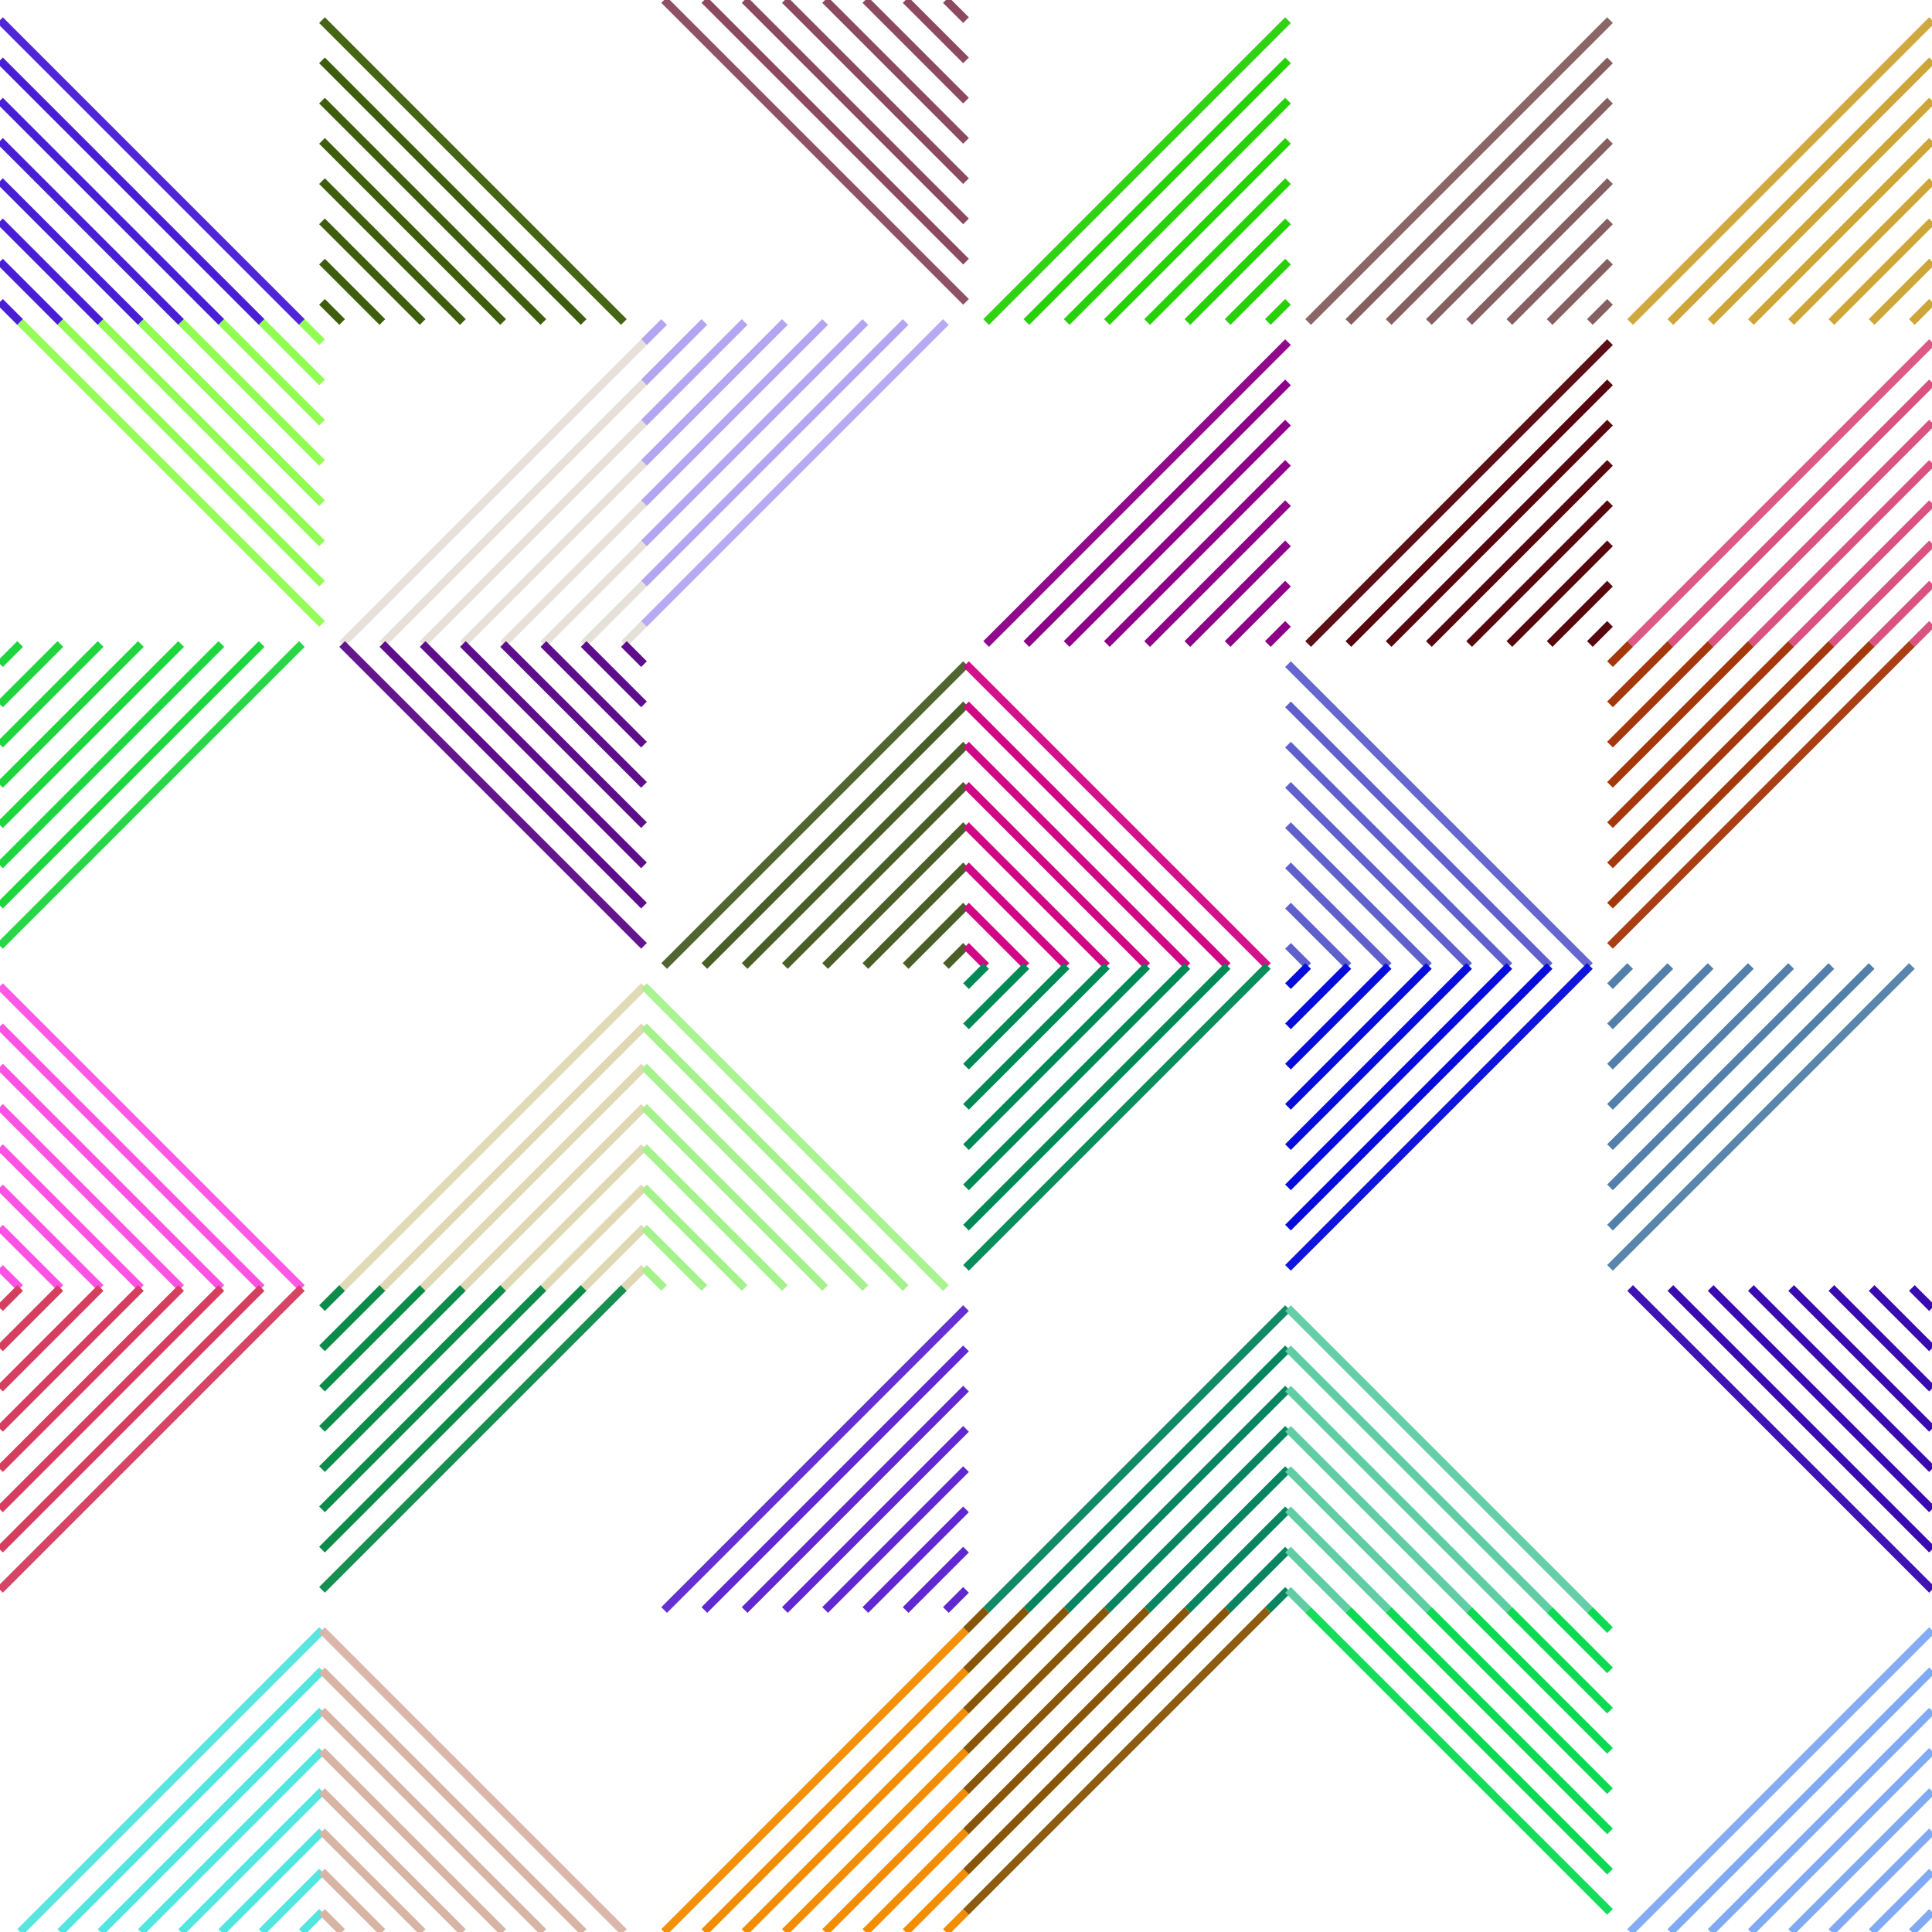 <svg viewBox="0 0 960 960" style="max-width:100vmin;max-height:100vmin;" xmlns="http://www.w3.org/2000/svg"><symbol id="tri" viewPort="0 0 160 160"><line x1="10" y1="160" x2="160" y2="10" stroke-width="4" style="opacity: 0.96;"/><line x1="30" y1="160" x2="160" y2="30" stroke-width="4" /><line x1="50" y1="160" x2="160" y2="50" stroke-width="4" /><line x1="70" y1="160" x2="160" y2="70" stroke-width="4" /><line x1="90" y1="160" x2="160" y2="90" stroke-width="4" /><line x1="110" y1="160" x2="160" y2="110" stroke-width="4" /><line x1="130" y1="160" x2="160" y2="130" stroke-width="4" /><line x1="150" y1="160" x2="160" y2="150" stroke-width="4" /></symbol><use href="#tri" stroke="#491fd5" transform="rotate(90 80 80)" x="0" y="0"/><use href="#tri" stroke="#91fd53" transform="rotate(270 80 240)" x="0" y="160"/><use href="#tri" stroke="#1fd53e" transform="rotate(180 80 400)" x="0" y="320"/><use href="#tri" stroke="#fd53e5" transform="rotate(90 80 560)" x="0" y="480"/><use href="#tri" stroke="#d53e5e" transform="rotate(180 80 720)" x="0" y="640"/><use href="#tri" stroke="#53e5e0" transform="rotate(0 80 880)" x="0" y="800"/><use href="#tri" stroke="#3e5e0d" transform="rotate(90 240 80)" x="160" y="0"/><use href="#tri" stroke="#e5e0d8" transform="rotate(0 240 240)" x="160" y="160"/><use href="#tri" stroke="#5e0d8b" transform="rotate(270 240 400)" x="160" y="320"/><use href="#tri" stroke="#e0d8b4" transform="rotate(0 240 560)" x="160" y="480"/><use href="#tri" stroke="#0d8b4a" transform="rotate(180 240 720)" x="160" y="640"/><use href="#tri" stroke="#d8b4a5" transform="rotate(90 240 880)" x="160" y="800"/><use href="#tri" stroke="#8b4a5f" transform="rotate(270 400 80)" x="320" y="0"/><use href="#tri" stroke="#b4a5f2" transform="rotate(180 400 240)" x="320" y="160"/><use href="#tri" stroke="#4a5f28" transform="rotate(0 400 400)" x="320" y="320"/><use href="#tri" stroke="#a5f28d" transform="rotate(90 400 560)" x="320" y="480"/><use href="#tri" stroke="#5f28d0" transform="rotate(0 400 720)" x="320" y="640"/><use href="#tri" stroke="#f28d00" transform="rotate(0 400 880)" x="320" y="800"/><use href="#tri" stroke="#28d008" transform="rotate(0 560 80)" x="480" y="0"/><use href="#tri" stroke="#8d0088" transform="rotate(0 560 240)" x="480" y="160"/><use href="#tri" stroke="#d00885" transform="rotate(90 560 400)" x="480" y="320"/><use href="#tri" stroke="#008856" transform="rotate(180 560 560)" x="480" y="480"/><use href="#tri" stroke="#088560" transform="rotate(0 560 720)" x="480" y="640"/><use href="#tri" stroke="#885606" transform="rotate(180 560 880)" x="480" y="800"/><use href="#tri" stroke="#856060" transform="rotate(0 720 80)" x="640" y="0"/><use href="#tri" stroke="#56060c" transform="rotate(0 720 240)" x="640" y="160"/><use href="#tri" stroke="#6060cd" transform="rotate(90 720 400)" x="640" y="320"/><use href="#tri" stroke="#060cda" transform="rotate(180 720 560)" x="640" y="480"/><use href="#tri" stroke="#60cda5" transform="rotate(90 720 720)" x="640" y="640"/><use href="#tri" stroke="#0cda53" transform="rotate(270 720 880)" x="640" y="800"/><use href="#tri" stroke="#cda538" transform="rotate(0 880 80)" x="800" y="0"/><use href="#tri" stroke="#da5380" transform="rotate(0 880 240)" x="800" y="160"/><use href="#tri" stroke="#a5380a" transform="rotate(180 880 400)" x="800" y="320"/><use href="#tri" stroke="#5380aa" transform="rotate(180 880 560)" x="800" y="480"/><use href="#tri" stroke="#380aaf" transform="rotate(270 880 720)" x="800" y="640"/><use href="#tri" stroke="#80aaf4" transform="rotate(0 880 880)" x="800" y="800"/></svg>